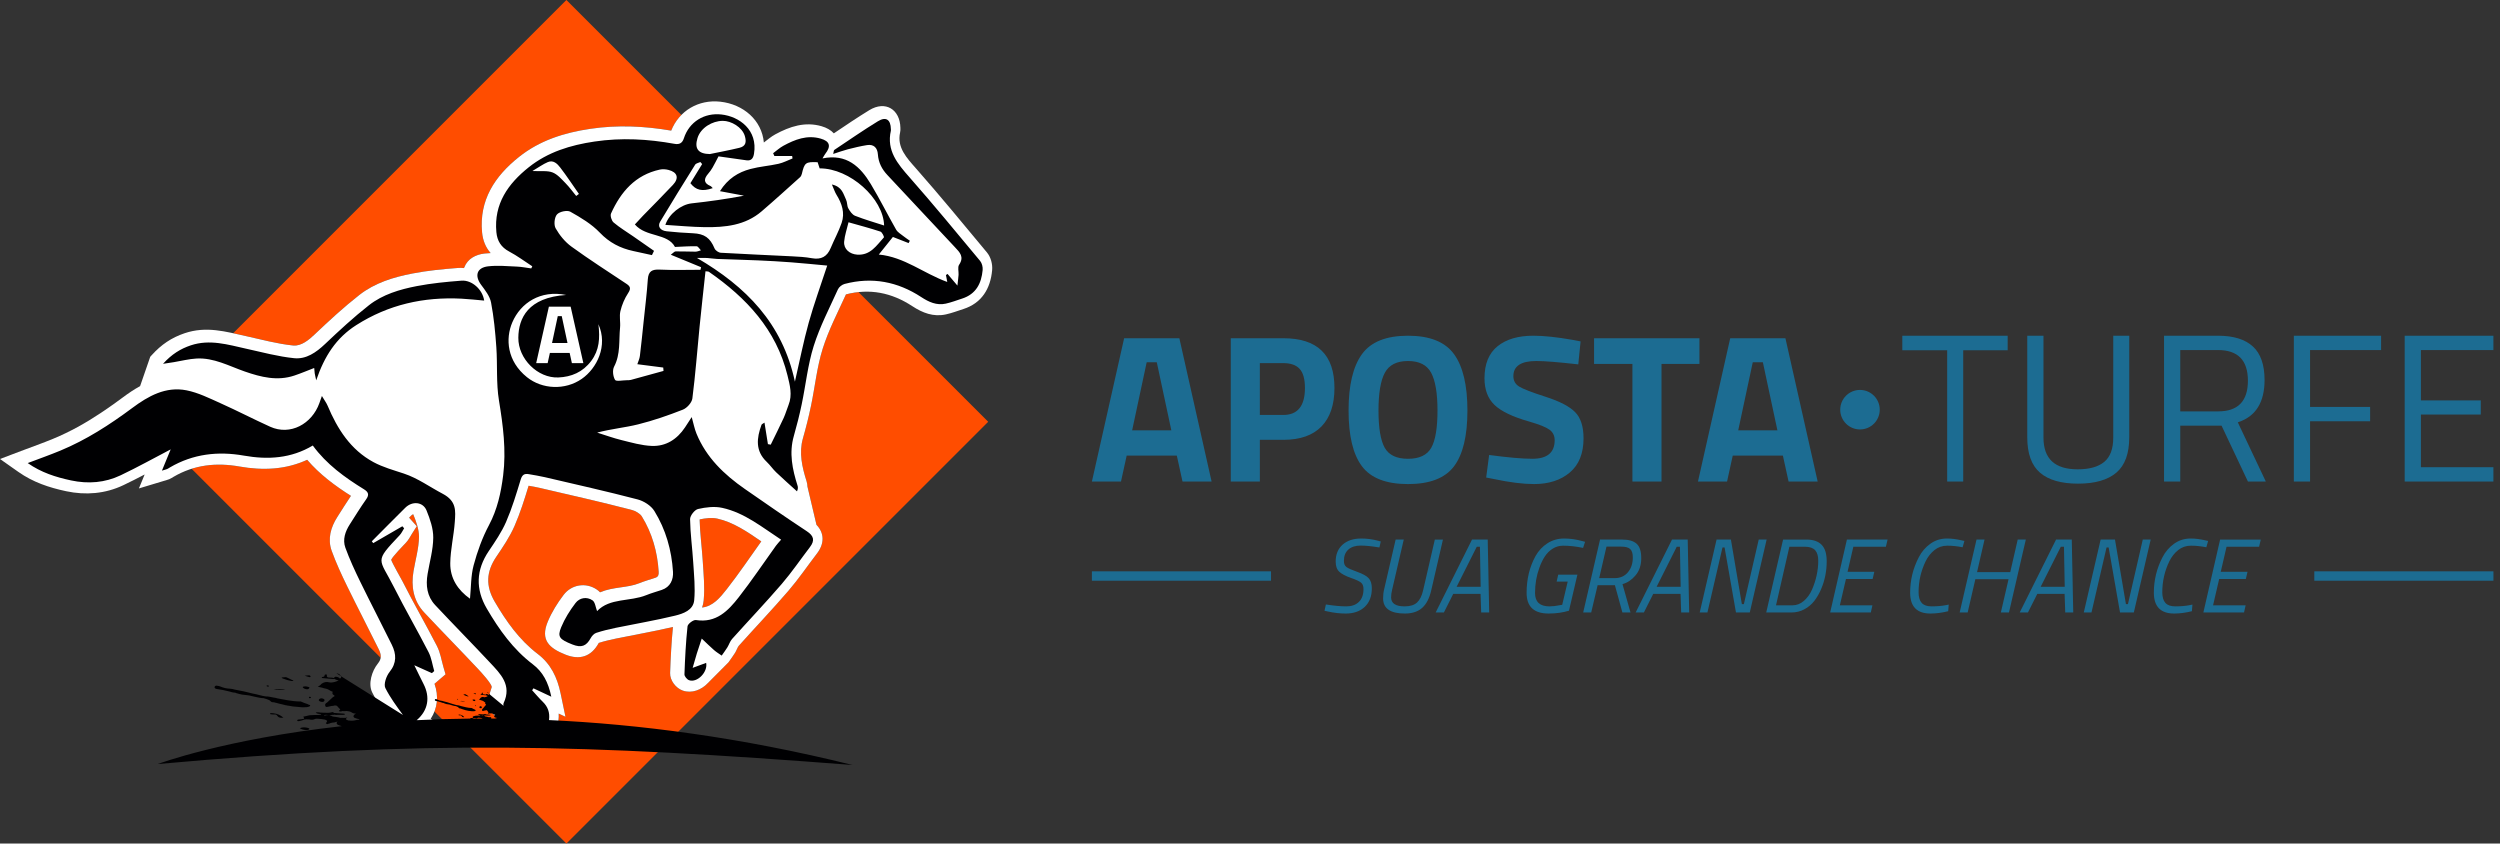 <?xml version="1.0" encoding="UTF-8"?> <!-- Generator: Adobe Illustrator 16.0.0, SVG Export Plug-In . SVG Version: 6.00 Build 0) --> <svg xmlns="http://www.w3.org/2000/svg" xmlns:xlink="http://www.w3.org/1999/xlink" version="1.1" id="Camada_1" x="0px" y="0px" width="379.18px" height="127.944px" viewBox="0 0 379.18 127.944" xml:space="preserve"><rect x="0" y="0" width="379.18" height="127.944" fill="#333333" stroke="none"/> <path fill-rule="evenodd" clip-rule="evenodd" fill="#ff4d00" d="M85.907,0l17.437,17.437c-0.648,0.657-1.176,1.456-1.541,2.374 c-4.095-0.699-8.162-0.885-12.261-0.275c-3.966,0.59-7.668,1.748-10.843,4.279c-3.672,2.928-6.032,6.552-5.583,11.418 c0.116,1.249,0.549,2.307,1.301,3.149c-0.317,0.013-0.634,0.036-0.953,0.073c-1.317,0.152-2.544,0.798-3.033,2.073l-0.065,0.129 c-0.284-0.035-0.572-0.043-0.86-0.021c-2.333,0.179-4.667,0.404-6.966,0.849c-2.888,0.558-5.706,1.423-8.054,3.265 c-2.375,1.862-4.591,3.912-6.779,5.987c-0.823,0.781-1.976,1.764-3.198,1.667l-0.074-0.007c-2.358-0.242-4.704-0.882-7.032-1.398 c-0.692-0.154-1.369-0.314-2.037-0.459L85.907,0L85.907,0z M130.206,44.3c-0.625,0.066-1.258,0.182-1.899,0.35 c-1.231,2.708-2.635,5.399-3.528,8.239c-0.88,2.795-1.172,5.798-1.773,8.667c-0.347,1.656-0.757,3.298-1.224,4.924 c-0.631,2.196-0.12,4.383,0.549,6.502c0.084,0.268,0.13,0.536,0.135,0.809l1.37,5.808c1.209,1.242,1.227,2.848,0.079,4.346 c-1.449,1.892-2.785,3.863-4.342,5.672c-2.455,2.85-5.048,5.573-7.543,8.356c-0.176,0.245-0.347,0.727-0.533,1.028 c-0.284,0.458-0.606,0.886-0.914,1.329l-0.091,0.13l-3.113,3.129c-0.973,1.037-2.441,1.642-3.837,1.147 c-1.039-0.369-1.944-1.54-1.904-2.659c0.083-2.332,0.198-4.665,0.431-6.987c-2.866,0.679-5.77,1.169-8.653,1.765 c-0.873,0.18-1.746,0.384-2.596,0.655c-0.002,0.003-0.004,0.006-0.005,0.009c-1.128,2.065-2.867,2.634-5.039,1.771 c-2.467-0.979-3.852-2.203-2.698-4.988c0.604-1.458,1.453-2.822,2.407-4.075c1.207-1.586,3.369-1.931,5.021-0.82 c0.208,0.139,0.372,0.283,0.505,0.43c0.012-0.005,0.024-0.01,0.037-0.016c1.98-0.841,4.125-0.636,5.936-1.374 c0.799-0.326,1.622-0.552,2.438-0.827c0.444-0.149,0.509-0.478,0.481-0.918c-0.183-2.98-0.986-5.842-2.562-8.391 c-0.259-0.42-0.994-0.833-1.461-0.954c-4.648-1.214-9.337-2.265-14.015-3.359c-0.555-0.13-1.118-0.227-1.689-0.325 c-0.624,2.05-1.263,4.095-2.119,6.063c-0.734,1.688-1.765,3.202-2.791,4.722c-1.532,2.27-1.617,4.425-0.235,6.791 c1.743,2.983,3.736,5.815,6.516,7.926c1.997,1.516,2.976,3.566,3.479,5.985l0.74,3.551l-1.026-0.482 c0.021,0.327,0.01,0.662-0.033,1.003c-0.404,3.267-3.235,4.67-5.97,2.711c-0.654-0.468-1.287-0.965-1.905-1.479l-0.094-0.078 l-2.383-2.598l-0.104-0.479c-0.293-1.356-0.042-1.869,0.326-3.081c0.005-0.016,0.012-0.021,0.014-0.038 c-0.071-0.553-1.598-2.215-1.959-2.601c-2.737-2.924-5.55-5.776-8.29-8.698c-1.651-1.761-2.013-3.971-1.618-6.285 c0.287-1.687,0.812-3.491,0.829-5.198c0.011-1.1-0.452-2.365-0.877-3.41c-0.097,0.019-0.225,0.115-0.277,0.168 c-0.116,0.115-0.232,0.229-0.348,0.344c0.083,0.093,0.167,0.186,0.249,0.279l0.912,1.021l-0.734,1.156 c-0.303,0.478-0.472,0.878-0.881,1.313c-0.349,0.37-2.025,2.092-2.263,2.621c0.147,0.506,1.48,2.8,1.713,3.262 c1.665,3.302,3.526,6.501,5.215,9.791c0.545,1.062,0.669,2.088,0.991,3.2l0.325,1.121l-0.887,0.758 c-0.119,0.102-0.237,0.204-0.355,0.306l-0.431,0.371c0.514,1.445,0.509,2.901-0.008,4.221l20.014,20.014l63.972-63.972L130.206,44.3 L130.206,44.3z M57.739,99.776L29.06,71.098c2.315-0.733,4.739-0.791,7.251-0.346c3.593,0.634,7.032,0.481,10.278-1.017 c1.894,2.205,4.179,3.91,6.643,5.471c-0.713,1.053-1.382,2.134-2.068,3.206c-1,1.561-1.504,3.34-0.852,5.143 c0.667,1.838,1.489,3.612,2.346,5.368c1.559,3.193,3.204,6.343,4.775,9.53C57.682,98.957,57.807,99.367,57.739,99.776L57.739,99.776 z M106.482,92.145c0.124-0.321,0.208-0.676,0.245-1.066c0.191-2.011-0.017-3.994-0.142-6c-0.129-2.086-0.42-4.172-0.471-6.262 c0.01-0.014,0.021-0.029,0.033-0.043c0.836-0.177,1.824-0.296,2.637-0.119c2.424,0.531,4.604,2.024,6.683,3.457 c-1.719,2.411-3.377,4.868-5.2,7.201C109.21,90.664,108.127,91.966,106.482,92.145z"></path> <g> <g> <path fill-rule="evenodd" clip-rule="evenodd" fill="#1C6C92" d="M165.61,73.037l4.89-21.734h8.375l4.89,21.734h-4.411 l-0.863-3.931h-7.607l-0.863,3.931H165.61L165.61,73.037z M173.92,54.946l-2.206,10.324h5.945l-2.206-10.324H173.92L173.92,54.946 z M194.664,66.708h-3.58v6.329h-4.411V51.303h7.991c5.156,0,7.735,2.515,7.735,7.543c0,2.536-0.655,4.48-1.965,5.833 C199.122,66.032,197.199,66.708,194.664,66.708L194.664,66.708z M191.084,62.937h3.547c2.195,0,3.292-1.364,3.292-4.091 c0-1.343-0.267-2.307-0.799-2.893c-0.533-0.586-1.364-0.878-2.494-0.878h-3.547V62.937L191.084,62.937z M210.021,67.907 c0.629,1.119,1.806,1.678,3.532,1.678s2.904-0.559,3.532-1.678c0.628-1.119,0.943-2.994,0.943-5.625 c0-2.631-0.32-4.543-0.959-5.737c-0.639-1.193-1.811-1.79-3.516-1.79c-1.704,0-2.876,0.597-3.516,1.79 c-0.64,1.194-0.959,3.106-0.959,5.737C209.079,64.914,209.393,66.789,210.021,67.907L210.021,67.907z M220.537,70.72 c-1.353,1.8-3.681,2.701-6.984,2.701s-5.63-0.9-6.983-2.701c-1.354-1.801-2.03-4.619-2.03-8.454c0-3.836,0.677-6.686,2.03-8.55 c1.353-1.865,3.681-2.797,6.983-2.797s5.631,0.932,6.984,2.797c1.353,1.864,2.03,4.714,2.03,8.55 C222.567,66.102,221.89,68.919,220.537,70.72L220.537,70.72z M233.019,54.755c-2.323,0-3.484,0.767-3.484,2.301 c0,0.682,0.288,1.204,0.863,1.566s1.923,0.884,4.043,1.566c2.12,0.682,3.606,1.454,4.458,2.317 c0.853,0.863,1.279,2.189,1.279,3.979c0,2.279-0.693,4.005-2.078,5.177c-1.385,1.172-3.196,1.758-5.434,1.758 c-1.662,0-3.697-0.255-6.105-0.767l-1.15-0.224l0.448-3.42c2.855,0.383,5.039,0.575,6.552,0.575c2.259,0,3.388-0.937,3.388-2.812 c0-0.683-0.262-1.215-0.784-1.599c-0.522-0.383-1.561-0.799-3.116-1.246c-2.471-0.704-4.213-1.54-5.226-2.509 s-1.518-2.317-1.518-4.043c0-2.174,0.66-3.793,1.981-4.858s3.132-1.598,5.434-1.598c1.577,0,3.58,0.213,6.009,0.639l1.151,0.224 l-0.352,3.484C236.375,54.925,234.254,54.755,233.019,54.755L233.019,54.755z M241.776,55.202v-3.899h15.981v3.899h-5.753v17.835 h-4.411V55.202H241.776L241.776,55.202z M257.534,73.037h4.411l0.863-3.931h7.607l0.863,3.931h4.411l-4.89-21.734h-8.374 L257.534,73.037L257.534,73.037z M265.844,54.946h1.534l2.205,10.324h-5.945L265.844,54.946z"></path> <path fill-rule="evenodd" clip-rule="evenodd" fill="#1C6C92" d="M288.526,53.125v-2.205h15.981v2.205h-6.744v19.913h-2.429 V53.125H288.526L288.526,53.125z M309.94,66.389c0,3.196,1.727,4.794,5.179,4.794c1.79,0,3.137-0.378,4.043-1.135 c0.905-0.756,1.358-1.977,1.358-3.66v-15.47h2.429v15.406c0,2.472-0.655,4.262-1.965,5.37c-1.311,1.108-3.245,1.662-5.802,1.662 s-4.48-0.553-5.769-1.662c-1.289-1.108-1.934-2.898-1.934-5.37V50.919h2.46V66.389L309.94,66.389z M330.685,64.567v8.47h-2.461 V50.919h8.183c2.344,0,4.107,0.543,5.29,1.63c1.183,1.087,1.774,2.781,1.774,5.082c0,3.41-1.353,5.551-4.059,6.424l4.251,8.981 h-2.716l-3.996-8.47H330.685L330.685,64.567z M336.438,62.394c3.004,0,4.507-1.55,4.507-4.65c0-3.101-1.513-4.651-4.539-4.651 h-5.721v9.301H336.438L336.438,62.394z M347.912,73.037V50.919h13.232v2.173h-10.771v8.63h9.109v2.174h-9.109v9.141H347.912 L347.912,73.037z M364.724,73.037V50.919h13.456v2.173h-10.995v7.639h9.078v2.141h-9.078v7.991h10.995v2.173H364.724z"></path> <circle fill-rule="evenodd" clip-rule="evenodd" fill="#1C6C92" cx="282.108" cy="62.138" r="2.997"></circle> </g> <g> <path fill-rule="evenodd" clip-rule="evenodd" fill="#1C6C92" d="M209.218,83.036c-1.129-0.191-2.083-0.288-2.86-0.288 s-1.393,0.2-1.846,0.6c-0.453,0.399-0.679,0.978-0.679,1.734c0,0.426,0.131,0.735,0.392,0.927c0.261,0.191,0.805,0.434,1.63,0.727 c0.826,0.293,1.401,0.61,1.726,0.951c0.325,0.341,0.487,0.857,0.487,1.55c0,1.193-0.357,2.128-1.071,2.804 c-0.714,0.677-1.678,1.015-2.893,1.015c-0.905,0-1.821-0.107-2.749-0.32l-0.464-0.096l0.208-0.959 c1.236,0.192,2.264,0.288,3.084,0.288c0.821,0,1.463-0.226,1.926-0.679c0.463-0.453,0.695-1.1,0.695-1.941 c0-0.437-0.118-0.76-0.352-0.967c-0.234-0.208-0.751-0.45-1.55-0.728c-0.799-0.277-1.385-0.586-1.758-0.927 c-0.373-0.341-0.559-0.858-0.559-1.55c0-1.087,0.349-1.941,1.047-2.565c0.698-0.623,1.638-0.935,2.82-0.935 c0.874,0,1.726,0.112,2.557,0.336l0.416,0.112L209.218,83.036L209.218,83.036z M210.992,90.595c0,0.917,0.682,1.375,2.046,1.375 c0.841,0,1.473-0.197,1.894-0.591s0.727-1.012,0.919-1.854l1.774-7.687h1.23l-1.773,7.687c-0.277,1.214-0.738,2.106-1.383,2.676 c-0.645,0.57-1.516,0.855-2.613,0.855c-2.206,0-3.308-0.767-3.308-2.301c0-0.522,0.059-1.007,0.176-1.455l1.726-7.463h1.23 l-1.758,7.591C211.045,89.854,210.992,90.244,210.992,90.595L210.992,90.595z M217.752,92.896h1.246l1.422-2.828h4.139 l0.096,2.828h1.214l-0.224-11.059h-2.381L217.752,92.896L217.752,92.896z M223.984,82.924h0.479l0.112,6.072h-3.644 L223.984,82.924L223.984,82.924z M234.884,93.056c-2.227,0-3.341-1.044-3.341-3.132c0-2.099,0.453-3.963,1.359-5.594 c0.447-0.799,1.047-1.441,1.798-1.926c0.751-0.484,1.595-0.727,2.533-0.727c0.905,0,1.816,0.128,2.733,0.384l0.447,0.112 l-0.304,0.927c-1.065-0.224-2.077-0.335-3.036-0.335c-0.575,0-1.103,0.152-1.582,0.456s-0.879,0.703-1.199,1.198 c-0.319,0.496-0.591,1.063-0.815,1.702c-0.437,1.193-0.655,2.467-0.655,3.819c0,1.354,0.73,2.03,2.189,2.03 c0.469,0,1.018-0.064,1.646-0.192l0.288-0.048l0.831-3.516h-1.678l0.24-1.054h2.909l-1.278,5.465 C237.03,92.912,236.002,93.056,234.884,93.056L234.884,93.056z M246.054,81.837h-3.372l-2.557,11.059h1.215l0.975-4.139h2.621 l1.134,4.139h1.23l-1.214-4.299c0.757-0.213,1.42-0.66,1.99-1.342c0.57-0.682,0.855-1.548,0.855-2.597s-0.237-1.782-0.711-2.197 C247.745,82.045,247.023,81.837,246.054,81.837L246.054,81.837z M247.652,84.538c0,0.927-0.25,1.684-0.751,2.27 c-0.5,0.586-1.167,0.879-1.998,0.879h-2.349l1.103-4.778h2.269c0.618,0,1.06,0.123,1.327,0.367 C247.519,83.521,247.652,83.941,247.652,84.538L247.652,84.538z M248.084,92.896l5.513-11.059h2.381l0.224,11.059h-1.214 l-0.096-2.828h-4.139l-1.422,2.828H248.084L248.084,92.896z M254.316,82.924l-3.052,6.072h3.644l-0.112-6.072H254.316 L254.316,82.924z M257.8,92.896l2.557-11.059h2.173l1.662,9.796h0.304l2.253-9.796h1.199l-2.557,11.059h-2.094l-1.726-9.86h-0.319 l-2.285,9.86H257.8L257.8,92.896z M271.704,92.896c0.714,0,1.372-0.162,1.974-0.487c0.602-0.325,1.105-0.751,1.51-1.279 c0.405-0.527,0.751-1.132,1.039-1.813c0.554-1.311,0.831-2.706,0.831-4.187c0-1.151-0.258-1.987-0.775-2.509 c-0.517-0.521-1.281-0.783-2.293-0.783h-3.547l-2.557,11.059H271.704L271.704,92.896z M274.828,89.436 c-0.304,0.687-0.714,1.255-1.23,1.702c-0.517,0.448-1.09,0.671-1.718,0.671h-2.509l2.029-8.885h2.35 c0.713,0,1.23,0.173,1.55,0.519c0.319,0.347,0.479,0.884,0.479,1.614c0,0.729-0.083,1.47-0.248,2.221 C275.366,88.03,275.131,88.75,274.828,89.436L274.828,89.436z M277.584,92.896l2.541-11.059h6.169l-0.256,1.087h-4.938 l-0.879,3.803h4.059l-0.256,1.087h-4.043l-0.927,3.995h4.938l-0.24,1.086H277.584L277.584,92.896z M292.799,93.056 c-2.057,0-3.084-1.055-3.084-3.165c0-1.896,0.437-3.686,1.31-5.37c0.426-0.831,1.01-1.513,1.75-2.045 c0.741-0.533,1.58-0.799,2.518-0.799c0.703,0,1.459,0.096,2.269,0.288l0.383,0.08l-0.271,0.959c-0.821-0.16-1.598-0.24-2.333-0.24 c-0.735,0-1.379,0.221-1.934,0.664c-0.554,0.442-1.001,1.009-1.342,1.702c-0.714,1.47-1.071,3.037-1.071,4.699 c0,0.724,0.158,1.262,0.472,1.614s0.813,0.527,1.494,0.527c0.81,0,1.556-0.064,2.237-0.192l0.368-0.08l-0.08,1.007 C294.535,92.938,293.64,93.056,292.799,93.056L292.799,93.056z M303.474,92.896h1.23l2.557-11.059h-1.23l-1.134,4.938h-5.034 l1.135-4.938h-1.215l-2.557,11.059h1.214l1.167-5.05h5.034L303.474,92.896L303.474,92.896z M306.335,92.896l5.513-11.059h2.382 l0.223,11.059h-1.214l-0.096-2.828h-4.139l-1.422,2.828H306.335L306.335,92.896z M312.567,82.924l-3.052,6.072h3.644l-0.112-6.072 H312.567L312.567,82.924z M316.051,92.896l2.557-11.059h2.173l1.663,9.796h0.304L325,81.837h1.199l-2.557,11.059h-2.094 l-1.726-9.86h-0.319l-2.285,9.86H316.051L316.051,92.896z M329.763,93.056c-2.056,0-3.084-1.055-3.084-3.165 c0-1.896,0.437-3.686,1.311-5.37c0.426-0.831,1.009-1.513,1.75-2.045c0.741-0.533,1.58-0.799,2.518-0.799 c0.703,0,1.459,0.096,2.27,0.288l0.383,0.08l-0.272,0.959c-0.82-0.16-1.598-0.24-2.333-0.24c-0.734,0-1.379,0.221-1.933,0.664 c-0.554,0.442-1.002,1.009-1.343,1.702c-0.713,1.47-1.07,3.037-1.07,4.699c0,0.724,0.157,1.262,0.471,1.614 s0.813,0.527,1.494,0.527c0.81,0,1.556-0.064,2.237-0.192l0.368-0.08l-0.08,1.007C331.5,92.938,330.604,93.056,329.763,93.056 L329.763,93.056z M334.189,92.896h6.168l0.24-1.086h-4.938l0.927-3.995h4.043l0.256-1.087h-4.06l0.879-3.803h4.938l0.255-1.087 h-6.168L334.189,92.896z"></path> <rect x="165.61" y="86.655" fill-rule="evenodd" clip-rule="evenodd" fill="#1C6C92" width="27.168" height="1.422"></rect> <rect x="351.015" y="86.655" fill-rule="evenodd" clip-rule="evenodd" fill="#1C6C92" width="27.169" height="1.422"></rect> </g> </g> <path fill-rule="evenodd" clip-rule="evenodd" fill="#ffffff" d="M65.901,103.709c0.661,1.859,0.464,3.735-0.579,5.32l2.74,1.712 l-5.276,0.429c-0.52,0.154-1.068,0.157-1.593-0.02L60.746,111l-1.402-1.548l-0.056-0.077c-1.022-1.396-2.045-2.787-2.826-4.337 c-0.673-1.336-0.047-3.279,0.844-4.391c0.612-0.762,0.544-1.345,0.126-2.193c-1.571-3.188-3.216-6.337-4.775-9.53 c-0.856-1.755-1.679-3.53-2.346-5.368c-0.653-1.803-0.148-3.583,0.852-5.143c0.686-1.071,1.354-2.153,2.068-3.206 c-2.464-1.562-4.749-3.266-6.643-5.471c-3.246,1.498-6.686,1.651-10.278,1.017c-3.521-0.623-6.866-0.259-9.985,1.564 c-0.226,0.132-0.398,0.253-0.649,0.358c-0.309,0.128-0.641,0.208-0.96,0.304l-3.647,1.1l0.871-2.116 c-1.068,0.559-2.142,1.106-3.231,1.624c-2.752,1.309-5.714,1.547-8.68,0.915c-2.613-0.558-5.021-1.367-7.233-2.92L0,69.616 l3.194-1.212c1.629-0.618,3.278-1.195,4.888-1.862c2.536-1.051,4.932-2.39,7.211-3.914l0.481-0.322 c0.963-0.644,1.903-1.323,2.833-2.014c0.843-0.628,1.717-1.224,2.641-1.728l1.538-4.449l0.247-0.273 c1.41-1.562,2.983-2.637,4.981-3.306c3.291-1.102,6.166-0.252,9.388,0.464c2.328,0.517,4.674,1.156,7.032,1.398l0.074,0.007 c1.222,0.097,2.375-0.886,3.198-1.667c2.188-2.075,4.404-4.125,6.779-5.987c2.348-1.842,5.166-2.707,8.054-3.265 c2.3-0.445,4.633-0.67,6.966-0.849c0.289-0.022,0.577-0.015,0.86,0.021l0.065-0.129c0.489-1.275,1.716-1.921,3.033-2.073 c0.318-0.037,0.636-0.06,0.953-0.073c-0.752-0.842-1.185-1.9-1.301-3.149c-0.449-4.867,1.911-8.491,5.583-11.418 c3.174-2.531,6.877-3.689,10.843-4.279c4.099-0.61,8.166-0.424,12.261,0.275c1.204-3.027,4.162-4.751,7.441-4.389 c3.513,0.388,6.303,2.806,6.611,6.192c0.581-0.432,1.074-0.879,1.725-1.233c2.221-1.206,4.502-1.962,7.028-1.238 c0.789,0.226,1.422,0.602,1.861,1.082c1.774-1.195,3.546-2.392,5.37-3.511c2.458-1.509,4.669-0.122,4.726,2.666 c0.013,0.25,0.011,0.458-0.045,0.707c-0.516,2.287,1.035,3.897,2.436,5.488c3.664,4.161,7.186,8.443,10.729,12.706 c0.595,0.716,0.877,1.774,0.794,2.696c-0.251,2.8-1.575,4.996-4.352,5.891c-0.886,0.286-1.74,0.614-2.653,0.815 c-1.901,0.419-3.536-0.221-5.106-1.249c-3.144-2.06-6.477-2.719-10.061-1.783c-1.231,2.708-2.635,5.399-3.528,8.239 c-0.88,2.795-1.172,5.798-1.773,8.667c-0.347,1.656-0.757,3.298-1.224,4.924c-0.631,2.196-0.12,4.383,0.549,6.502 c0.084,0.268,0.13,0.536,0.135,0.809l1.37,5.808c1.209,1.242,1.227,2.848,0.079,4.346c-1.449,1.892-2.785,3.863-4.342,5.672 c-2.455,2.85-5.048,5.573-7.543,8.356c-0.176,0.245-0.347,0.727-0.533,1.028c-0.284,0.458-0.606,0.886-0.914,1.329l-0.091,0.13 l-3.113,3.129c-0.973,1.037-2.441,1.642-3.837,1.147c-1.039-0.369-1.944-1.54-1.904-2.659c0.083-2.332,0.198-4.665,0.431-6.987 c-2.866,0.679-5.77,1.169-8.653,1.765c-0.873,0.18-1.746,0.384-2.596,0.655c-0.002,0.003-0.004,0.006-0.005,0.009 c-1.128,2.065-2.867,2.634-5.039,1.771c-2.467-0.979-3.852-2.203-2.698-4.988c0.604-1.458,1.453-2.822,2.407-4.075 c1.207-1.586,3.369-1.931,5.021-0.82c0.208,0.139,0.372,0.283,0.505,0.43c0.012-0.005,0.024-0.01,0.037-0.016 c1.98-0.841,4.125-0.636,5.936-1.374c0.799-0.326,1.622-0.552,2.438-0.827c0.444-0.149,0.509-0.478,0.481-0.918 c-0.183-2.98-0.986-5.842-2.562-8.391c-0.259-0.42-0.994-0.833-1.461-0.954c-4.648-1.214-9.337-2.265-14.015-3.359 c-0.555-0.13-1.118-0.227-1.689-0.325c-0.624,2.05-1.263,4.095-2.119,6.063c-0.734,1.688-1.765,3.202-2.791,4.722 c-1.532,2.27-1.617,4.425-0.235,6.791c1.743,2.983,3.736,5.815,6.516,7.926c1.997,1.516,2.976,3.566,3.479,5.985l0.74,3.551 l-1.026-0.482c0.021,0.327,0.01,0.662-0.033,1.003c-0.404,3.267-3.235,4.67-5.97,2.711c-0.654-0.468-1.287-0.965-1.905-1.479 l-0.094-0.078l-2.383-2.598l-0.104-0.479c-0.293-1.356-0.042-1.869,0.326-3.081c0.005-0.016,0.012-0.021,0.014-0.038 c-0.071-0.553-1.598-2.215-1.959-2.601c-2.737-2.924-5.55-5.776-8.29-8.698c-1.651-1.761-2.013-3.971-1.618-6.285 c0.287-1.687,0.812-3.491,0.829-5.198c0.011-1.1-0.452-2.365-0.877-3.41c-0.097,0.019-0.225,0.115-0.277,0.168 c-0.116,0.115-0.232,0.229-0.348,0.344c0.083,0.093,0.167,0.186,0.249,0.279l0.912,1.021l-0.734,1.156 c-0.303,0.478-0.472,0.878-0.881,1.313c-0.349,0.37-2.025,2.092-2.263,2.621c0.147,0.506,1.48,2.8,1.713,3.262 c1.665,3.302,3.526,6.501,5.215,9.791c0.545,1.062,0.669,2.088,0.991,3.2l0.325,1.121l-0.887,0.758 c-0.119,0.102-0.237,0.204-0.355,0.306L65.901,103.709L65.901,103.709z M106.482,92.145c1.645-0.179,2.729-1.48,3.785-2.832 c1.823-2.333,3.481-4.79,5.2-7.201c-2.08-1.433-4.259-2.926-6.683-3.457c-0.813-0.178-1.801-0.059-2.637,0.119 c-0.011,0.014-0.022,0.029-0.033,0.043c0.05,2.09,0.341,4.176,0.471,6.262c0.125,2.005,0.333,3.988,0.142,6 C106.689,91.469,106.605,91.823,106.482,92.145z"></path> <path fill-rule="evenodd" clip-rule="evenodd" fill="#000002" d="M80.748,25.939c1.3,0.067,2.269-0.089,3.058,0.215 c0.758,0.293,1.371,1.025,1.974,1.636c0.586,0.596,1.08,1.284,1.614,1.932c0.137-0.102,0.275-0.205,0.413-0.307 c-0.94-1.341-1.842-2.71-2.836-4.007c-0.437-0.57-1.04-1.177-1.874-0.826C82.371,24.889,81.718,25.369,80.748,25.939L80.748,25.939z M23.917,115.884c0,0,10.097-3.775,27.91-5.744l-0.001-0.001l-0.008-0.003l-0.002-0.001l-0.007-0.003l-0.003-0.001l-0.006-0.003 l-0.005-0.001l-0.005-0.004l-0.005-0.001l-0.006-0.002l-0.004-0.002l-0.007-0.002l-0.004-0.001l-0.005-0.003l-0.005-0.002 l-0.006-0.002l-0.005-0.002l-0.006-0.002l-0.005-0.002l-0.006-0.002l-0.006-0.002l-0.004-0.002l-0.006-0.002l-0.005-0.002 l-0.006-0.001l-0.023-0.009l-0.005-0.001l-0.007-0.002l-0.012-0.005l-0.003,0c-0.046-0.016-0.096-0.029-0.145-0.044 c-0.084-0.023-0.158-0.049-0.223-0.082l-0.006-0.003l-0.002-0.001l-0.007-0.004l-0.001-0.001c-0.012-0.006-0.024-0.012-0.034-0.019 l0,0l-0.016-0.011l0,0l-0.007-0.005l0,0l-0.008-0.005l0,0c-0.011-0.007-0.019-0.014-0.029-0.021l-0.001-0.001l-0.005-0.005 l-0.001-0.001l-0.006-0.004l-0.018-0.018l-0.003-0.002l-0.003-0.004l-0.002-0.002l-0.003-0.003l-0.003-0.002l-0.003-0.004 l-0.003-0.003l-0.002-0.003l-0.003-0.003l-0.003-0.003l-0.002-0.003l-0.003-0.002l-0.002-0.004l-0.002-0.002l-0.003-0.004 l-0.001-0.002l-0.003-0.005l-0.001-0.002l-0.003-0.004l-0.001-0.002l-0.003-0.005l-0.001-0.002l-0.003-0.005l-0.001-0.002 l-0.002-0.005l-0.001-0.002l-0.003-0.006l0,0l-0.003-0.006v-0.001l-0.003-0.006l0-0.001l-0.002-0.007l0,0l-0.002-0.007l0,0 l-0.003-0.007l-0.002-0.008l0,0l-0.003-0.006v0l-0.003-0.007v0l-0.001-0.007v-0.001l-0.002-0.007l0,0l-0.001-0.007l0-0.001v0 l0-0.001v-0.001l0-0.001v-0.001l-0.001-0.004c0.011-0.142,0.089-0.221,0.208-0.258c-0.082,0.013-0.16,0.036-0.238,0.064 c-0.195,0.071-0.399,0.123-0.634,0.122c-0.104,0.025-0.205,0.049-0.307,0.076c-0.1,0.091-0.324,0.067-0.429,0.155 c-0.12-0.021-0.159-0.088-0.23-0.137c-0.009-0.024,0.026-0.039,0.041-0.058c0.051-0.102,0.146-0.196,0.156-0.306 c-0.172-0.208-0.529-0.234-0.854-0.277c-0.163-0.021-0.333-0.012-0.502-0.042c-0.195-0.035-0.417-0.009-0.567,0.064 c-0.269,0.127-0.529,0.089-0.805,0.033c-0.127,0.013-0.249,0.002-0.368-0.021c-0.13,0.003-0.258,0.013-0.377,0.041 c-0.233,0.091-0.464,0.185-0.737,0.23c-0.11,0.018-0.283,0.041-0.321-0.04c-0.047-0.099,0.04-0.193,0.246-0.203 c0.257-0.011,0.5-0.049,0.739-0.098l0.042-0.016c0.024-0.112-0.053-0.209-0.125-0.307c0.152-0.032,0.301-0.065,0.454-0.097 c0.246-0.046,0.463-0.143,0.738-0.132c0.362-0.031,0.729-0.025,1.093-0.027c0.125-0.019,0.251-0.037,0.378-0.055 c-0.001-0.035,0.168-0.087-0.057-0.097c-0.267-0.01-0.526-0.059-0.708-0.193c0.117-0.075,0.273-0.075,0.389-0.058 c0.48,0.07,0.968,0.054,1.451,0.072c0.152,0.007,0.285-0.023,0.423-0.046c0.084-0.019,0.169-0.039,0.254-0.058 c0.093-0.003,0.182,0.003,0.181,0.073c-0.001,0.042,0.027,0.053,0.092,0.049c0.436,0.026,0.864,0.082,1.301,0.092 c0.133,0.003,0.328,0.017,0.326,0.107c-0.004,0.097-0.2,0.088-0.331,0.092c-0.328,0.008-0.656,0.002-0.985,0.009 c-0.078,0.002-0.163,0.001-0.215-0.044l-0.018,0.011c-0.111,0.029-0.228,0.031-0.349,0.022l-0.048,0.001 c-0.074,0.04-0.177,0.049-0.275,0.067l-0.08,0.001h-0.003l0.003,0.057c0.172,0.004,0.322,0.037,0.437,0.117l-0.004,0.015 l0.004-0.003c0.402,0.062,0.82,0.091,1.193,0.205l0.045-0.011c0.11-0.007,0.222-0.006,0.332,0l0.02,0.016 c0.159-0.044,0.347,0.038,0.495-0.043c0.044,0.011,0.12-0.018,0.136,0.018c0.025,0.054-0.106,0.039-0.125,0.079l-0.065,0.046 c0.021,0.023,0.023,0.048,0.02,0.073c-0.008,0.05,0.009,0.095,0.082,0.128c0.09,0.043,0.222,0.051,0.298,0.107l0.078-0.012 c0.386,0.065,0.75,0.026,1.104-0.071c0.089-0.023,0.184-0.042,0.282-0.049l0.082,0.014c0.035-0.033,0.078-0.062,0.125-0.088 c-0.275-0.029-0.531-0.115-0.781-0.217c-0.099-0.056-0.127-0.128-0.161-0.2c0.027-0.125,0.05-0.254,0.236-0.343 c0.037-0.053,0.097-0.086,0.167-0.11c-0.247,0.017-0.471-0.008-0.667-0.16c-0.188-0.144-0.495-0.188-0.795-0.222l-0.079,0.016 c-0.169,0.006-0.341,0.034-0.512,0.001l0.008-0.033l-0.017,0.015c-0.087,0.08-0.24,0.063-0.367,0.082 c-0.113-0.014-0.167-0.059-0.186-0.123c0.123-0.044,0.174-0.116,0.218-0.191c-0.132-0.172-0.345-0.32-0.455-0.502 c-0.042-0.071-0.217-0.086-0.348-0.106c-0.188,0.045-0.374,0.096-0.584,0.093c-0.05,0.014-0.1,0.027-0.149,0.041 c-0.11,0.022-0.222,0.044-0.332,0.069c-0.291,0.063-0.329,0.052-0.403-0.126c-0.089-0.211,0.006-0.39,0.289-0.534 c0.286-0.264,0.574-0.528,0.858-0.792c0.031-0.028,0.06-0.053,0.114-0.065c0.217-0.088,0.157-0.178,0.004-0.268 c-0.21-0.114-0.209-0.259-0.167-0.406c0.009-0.035,0.068-0.078-0.009-0.099c-0.385-0.104-0.555-0.361-0.964-0.447v0.001 c-0.229-0.035-0.434-0.099-0.638-0.164c-0.226-0.038-0.436-0.098-0.636-0.168c0.071-0.056,0.208-0.064,0.27-0.128 c0.15-0.087,0.203-0.209,0.332-0.305c0.365-0.254,0.773-0.322,1.166-0.195c0.07-0.006,0.139-0.001,0.195,0.028 c0.4-0.031,0.77-0.105,1.068-0.269c0.051-0.028,0.112-0.057,0.145-0.092c-0.008,0.001-0.017,0.001-0.027,0 c-0.211-0.002-0.467-0.087-0.591-0.204c-0.025,0-0.048,0.002-0.074,0.006c-0.052,0.006-0.106,0.022-0.156,0.019 c-0.518-0.043-1.032-0.089-1.548-0.136c-0.08-0.008-0.159-0.026-0.185-0.082c0.036-0.048,0.072-0.096,0.177-0.106 c0.193-0.019,0.265-0.091,0.265-0.198c0.005-0.03,0.002-0.062,0.015-0.091c0.031-0.068,0.135-0.089,0.232-0.083 c0.095,0.007,0.104,0.067,0.107,0.114c0.004,0.042-0.012,0.083-0.019,0.125c0.021,0.177,0.124,0.238,0.436,0.239 c0.227,0.001,0.447,0.008,0.654,0.068l0.01,0c-0.004-0.054,0.044-0.104,0.125-0.153c0.125-0.077,0.251-0.036,0.375-0.004 c0.211,0.058,0.342,0.145,0.376,0.243c0.216-0.068,0.245-0.228,0.159-0.38c-0.107-0.211-0.285-0.384-0.695-0.431l10.116,6.33 c-0.965-1.32-1.942-2.641-2.67-4.083c-0.291-0.58,0.142-1.822,0.64-2.443c1.105-1.376,1.034-2.713,0.338-4.127 c-1.57-3.185-3.214-6.333-4.771-9.524c-0.828-1.697-1.627-3.418-2.271-5.19c-0.446-1.231-0.026-2.458,0.673-3.549 c0.821-1.281,1.615-2.579,2.494-3.819c0.495-0.698,0.288-1.104-0.337-1.49c-2.923-1.804-5.69-3.792-7.772-6.645 c-3.296,1.967-6.799,2.178-10.449,1.533c-3.931-0.695-7.707-0.266-11.214,1.785c-0.143,0.083-0.278,0.186-0.429,0.249 c-0.179,0.074-0.372,0.116-0.79,0.243c0.491-1.193,0.921-2.238,1.328-3.225c-2.521,1.314-5.016,2.707-7.59,3.931 c-2.386,1.135-4.917,1.335-7.524,0.778c-2.316-0.494-4.53-1.198-6.571-2.631c1.692-0.642,3.335-1.218,4.939-1.883 c3.944-1.636,7.498-3.929,10.913-6.47c2.428-1.808,5.082-3.308,8.234-2.681c1.78,0.354,3.479,1.205,5.158,1.958 c2.536,1.135,5.004,2.423,7.537,3.568c3.05,1.378,6.329-0.429,7.454-3.581c0.081-0.229,0.162-0.456,0.385-1.086 c0.396,0.667,0.686,1.046,0.865,1.472c1.484,3.533,3.485,6.683,6.95,8.556c1.432,0.775,3.052,1.22,4.611,1.736 c2.142,0.709,3.937,2.042,5.885,3.062c2.135,1.119,1.961,2.606,1.845,4.276c-0.147,2.096-0.664,4.177-0.688,6.268 c-0.026,2.283,1.15,4.078,2.994,5.377c0.172-1.756,0.122-3.477,0.551-5.068c0.562-2.091,1.31-4.18,2.325-6.085 c1.275-2.394,1.822-4.923,2.152-7.54c0.484-3.827-0.014-7.583-0.635-11.372c-0.434-2.646-0.21-5.392-0.399-8.085 c-0.159-2.269-0.374-4.547-0.8-6.776c-0.184-0.955-0.891-1.853-1.5-2.673c-1.029-1.389-0.675-2.613,1.059-2.814 c1.428-0.165,2.896-0.022,4.344,0.039c0.734,0.03,1.463,0.183,2.195,0.279c0.051-0.107,0.104-0.215,0.155-0.321 c-1.164-0.755-2.284-1.596-3.506-2.242c-1.235-0.653-1.818-1.619-1.941-2.942c-0.396-4.291,1.775-7.338,4.909-9.836 c2.905-2.317,6.319-3.359,9.98-3.903c4.093-0.609,8.114-0.381,12.144,0.35c0.749,0.135,1.178-0.136,1.403-0.833 c0.817-2.532,3.125-3.906,5.691-3.622c2.714,0.299,5.55,2.342,4.948,5.957c-0.107,0.645-0.377,1.102-1.14,0.994 c-1.465-0.207-2.932-0.414-4.245-0.599c-0.297,0.565-0.582,1.145-0.903,1.704c-0.183,0.322-0.403,0.628-0.646,0.908 c-0.671,0.774-0.772,1.424,0.329,1.885c0.124,0.053,0.211,0.194,0.348,0.322c-1.624,0.554-2.543,0.323-3.389-0.748 c0.603-0.982,1.191-1.941,1.781-2.901c-0.091-0.104-0.181-0.207-0.271-0.311c-0.271,0.131-0.658,0.19-0.793,0.406 c-1.792,2.864-3.568,5.739-5.302,8.64c-0.434,0.726,0.004,1.355,0.994,1.461c1.315,0.143,2.636,0.239,3.959,0.296 c1.769,0.077,2.617,0.687,3.296,2.305c0.128,0.305,0.611,0.634,0.947,0.653c3.574,0.211,7.152,0.352,10.728,0.536 c1.032,0.052,2.074,0.105,3.086,0.292c1.414,0.258,2.311-0.243,2.854-1.549c0.532-1.278,1.21-2.503,1.659-3.808 c0.523-1.519,0.045-2.936-0.779-4.262c-0.241-0.389-0.381-0.841-0.7-1.565c1.581,0.346,1.736,1.463,2.153,2.312 c0.194,0.396,0.125,0.926,0.336,1.305c0.246,0.439,0.598,0.962,1.029,1.132c1.444,0.569,2.944,0.998,4.404,1.473 c-0.112-4.104-5.201-8.684-9.777-8.664c-0.1-0.3-0.208-0.625-0.311-0.936c-1.818-0.076-1.987,0.057-2.392,1.771 c-0.043,0.181-0.137,0.383-0.271,0.504c-1.936,1.737-3.858,3.488-5.831,5.18c-2.488,2.136-5.533,2.436-8.625,2.396 c-1.98-0.025-3.958-0.223-5.974-0.345c0.548-1.685,2.4-3.089,3.975-3.263c2.66-0.291,5.311-0.66,7.953-1.168 c-1.144-0.213-2.288-0.428-3.648-0.682c1.202-1.908,2.781-2.875,4.631-3.367c1.386-0.37,2.843-0.469,4.247-0.784 c0.735-0.165,1.423-0.534,2.133-0.811c-0.019-0.123-0.038-0.247-0.057-0.37c-0.899,0-1.798,0-2.697,0 c-0.064-0.143-0.126-0.283-0.19-0.426c0.514-0.379,0.993-0.823,1.549-1.125c1.766-0.958,3.6-1.682,5.665-1.089 c1.393,0.399,1.605,1.148,0.694,2.313c-0.12,0.153-0.206,0.335-0.42,0.689c3.658-0.743,5.733,1.239,7.333,3.901 c1.356,2.255,2.53,4.62,3.836,6.906c0.228,0.398,0.701,0.663,1.08,0.967c0.319,0.256,0.666,0.478,1,0.715 c-0.063,0.117-0.125,0.237-0.189,0.355c-0.766-0.299-1.531-0.599-2.382-0.93c-0.637,0.795-1.324,1.652-2.138,2.667 c3.888,0.369,6.784,2.859,10.385,4.161c-0.091-0.476-0.146-0.765-0.2-1.052c0.081-0.055,0.162-0.111,0.244-0.166 c0.405,0.479,0.811,0.958,1.495,1.766c0.084-0.772,0.148-1.202,0.175-1.634c0.031-0.513-0.163-1.157,0.079-1.518 c0.807-1.2,0.116-1.882-0.639-2.681c-3.421-3.624-6.802-7.285-10.218-10.915c-0.85-0.902-1.373-1.906-1.46-3.161 c-0.067-0.978-0.611-1.565-1.652-1.398c-0.972,0.156-1.934,0.386-2.887,0.631c-0.704,0.18-1.388,0.437-2.237,0.71 c0.087-0.335,0.077-0.548,0.168-0.609c2.192-1.465,4.364-2.967,6.61-4.346c1.227-0.752,1.94-0.258,1.969,1.182 c0.002,0.083,0.017,0.17-0.002,0.25c-0.681,3.019,1.017,5.012,2.843,7.084c3.651,4.146,7.162,8.416,10.695,12.666 c0.281,0.339,0.424,0.927,0.383,1.377c-0.182,2.028-1.003,3.651-3.104,4.329c-0.826,0.267-1.642,0.584-2.487,0.77 c-1.392,0.308-2.589-0.252-3.725-0.996c-3.582-2.346-7.452-3.09-11.617-1.993c-0.39,0.103-0.851,0.459-1.013,0.817 c-1.285,2.844-2.747,5.642-3.679,8.603c-0.898,2.854-1.201,5.893-1.818,8.838c-0.337,1.611-0.738,3.213-1.192,4.795 c-0.747,2.597-0.219,5.076,0.562,7.547c0.069,0.218,0.094,0.45-0.085,0.862c-1.056-0.962-2.129-1.907-3.163-2.893 c-0.509-0.486-0.908-1.088-1.419-1.571c-1.769-1.669-1.537-3.609-0.805-5.622c0.043-0.119,0.237-0.182,0.457-0.34 c0.185,1.157,0.353,2.21,0.521,3.264c0.143,0.027,0.285,0.053,0.427,0.079c0.657-1.349,1.334-2.689,1.963-4.052 c0.292-0.635,0.477-1.318,0.737-1.968c0.612-1.526,0.199-3.019-0.163-4.497c-1.702-6.941-6.231-11.753-11.9-15.691 c-0.118-0.082-0.312-0.055-0.534-0.089c-0.304,2.836-0.619,5.619-0.897,8.408c-0.361,3.628-0.63,7.268-1.093,10.882 c-0.081,0.633-0.815,1.451-1.439,1.697c-2.208,0.869-4.468,1.652-6.768,2.227c-2.018,0.505-4.116,0.688-6.233,1.256 c1.227,0.383,2.438,0.828,3.685,1.134c1.518,0.373,3.056,0.825,4.6,0.885c2.152,0.083,3.842-1.008,5.04-2.812 c0.296-0.447,0.583-0.898,1.016-1.563c0.268,0.953,0.417,1.766,0.724,2.513c1.488,3.631,4.205,6.214,7.348,8.401 c3.106,2.162,6.222,4.313,9.38,6.396c1.083,0.713,1.242,1.413,0.476,2.412c-1.428,1.864-2.749,3.817-4.277,5.591 c-2.445,2.84-5.032,5.557-7.534,8.347c-0.314,0.352-0.455,0.854-0.709,1.266c-0.267,0.429-0.573,0.834-0.861,1.249 c-0.388-0.274-0.801-0.521-1.157-0.831c-0.567-0.49-1.097-1.022-1.871-1.752c-0.34,1.032-0.552,1.646-0.744,2.265 c-0.191,0.618-0.363,1.24-0.634,2.179c0.845-0.312,1.443-0.533,2.05-0.757c0.276,1.41-1.37,3.063-2.593,2.629 c-0.31-0.109-0.71-0.59-0.7-0.887c0.087-2.432,0.208-4.866,0.467-7.283c0.041-0.377,0.887-1.014,1.271-0.954 c3.083,0.483,4.895-1.408,6.511-3.476c1.971-2.521,3.752-5.188,5.623-7.789c0.207-0.287,0.458-0.539,0.791-0.925 c-2.86-1.864-5.522-4.08-8.936-4.827c-1.165-0.256-2.488-0.098-3.669,0.175c-0.514,0.12-1.212,1.012-1.204,1.543 c0.034,2.198,0.343,4.389,0.479,6.586c0.118,1.904,0.326,3.831,0.146,5.716c-0.143,1.507-1.666,2.03-2.909,2.333 c-2.962,0.72-5.978,1.224-8.967,1.84c-1.008,0.208-2.014,0.448-2.989,0.771c-0.333,0.111-0.656,0.471-0.835,0.799 c-0.664,1.215-1.417,1.499-2.783,0.957c-1.953-0.775-2.297-1.152-1.692-2.613c0.541-1.305,1.316-2.544,2.175-3.671 c0.619-0.814,1.704-0.996,2.569-0.414c0.411,0.276,0.475,1.069,0.699,1.639c1.95-2.033,4.977-1.407,7.472-2.424 c0.759-0.308,1.554-0.526,2.333-0.787c1.321-0.446,1.783-1.573,1.711-2.746c-0.202-3.286-1.097-6.431-2.829-9.232 c-0.501-0.813-1.593-1.505-2.544-1.754c-4.663-1.218-9.368-2.273-14.061-3.37c-0.806-0.189-1.627-0.313-2.443-0.459 c-0.679-0.121-1.008,0.106-1.229,0.836c-0.656,2.16-1.311,4.336-2.209,6.401c-0.679,1.564-1.67,3.007-2.631,4.432 c-1.933,2.865-2.021,5.767-0.297,8.717c1.866,3.194,3.991,6.183,6.984,8.455c1.51,1.146,2.343,2.712,2.802,4.913 c-1.059-0.498-1.884-0.884-2.708-1.271c-0.068,0.099-0.135,0.197-0.201,0.295c0.539,0.588,1.049,1.203,1.623,1.756 c0.778,0.753,1.074,1.645,0.943,2.7l-0.009,0.065c13.526,0.619,29.005,2.588,46.051,6.814 C88.548,112.884,64.721,112.205,23.917,115.884L23.917,115.884z M54.063,109.907l0.054-0.005l-0.05-0.015l-0.002,0.011l0,0 L54.063,109.907L54.063,109.907z M63.194,109.232c2.592-0.13,5.296-0.214,8.109-0.243c0.006-0.039,0.043-0.069,0.109-0.073 c0.11-0.006,0.214-0.027,0.316-0.056l0.018-0.009c0.01-0.063-0.022-0.118-0.053-0.173c0.064-0.018,0.128-0.037,0.194-0.055 c0.104-0.026,0.197-0.081,0.315-0.075c0.155-0.018,0.311-0.015,0.468-0.016c0.053-0.011,0.107-0.021,0.161-0.031 c0-0.02,0.073-0.049-0.024-0.054c-0.114-0.006-0.225-0.034-0.303-0.11c0.05-0.043,0.117-0.042,0.167-0.033 c0.205,0.04,0.413,0.031,0.62,0.042c0.065,0.004,0.121-0.013,0.181-0.026c0.036-0.011,0.072-0.021,0.108-0.033 c0.041-0.002,0.079,0.002,0.077,0.041c0,0.023,0.012,0.03,0.041,0.027c0.186,0.015,0.369,0.046,0.556,0.052 c0.057,0.002,0.14,0.009,0.139,0.061c-0.001,0.054-0.084,0.049-0.142,0.052c-0.14,0.005-0.28,0.001-0.421,0.005 c-0.033,0-0.069,0-0.092-0.025l-0.008,0.006c-0.047,0.016-0.098,0.018-0.149,0.013H73.56c-0.032,0.023-0.076,0.028-0.118,0.038 l-0.034,0.001h-0.001l0.001,0.032c0.074,0.003,0.139,0.021,0.187,0.066l-0.002,0.008l0.002-0.001c0.172,0.035,0.35,0.051,0.51,0.116 l0.02-0.005c0.047-0.005,0.094-0.004,0.141,0l0.009,0.008c0.067-0.025,0.148,0.021,0.211-0.024c0.019,0.006,0.051-0.01,0.058,0.01 c0.011,0.031-0.045,0.022-0.054,0.045l-0.028,0.027c0.01,0.013,0.011,0.026,0.009,0.041c-0.003,0.028,0.003,0.053,0.035,0.072 c0.018,0.012,0.038,0.018,0.059,0.025l0.524,0.005l0.05-0.017c0.038-0.014,0.078-0.024,0.121-0.028l0.035,0.007 c0.015-0.018,0.033-0.034,0.054-0.049c-0.118-0.016-0.227-0.065-0.334-0.123c-0.042-0.031-0.054-0.073-0.068-0.113 c0.011-0.071,0.021-0.144,0.101-0.193c0.016-0.03,0.042-0.049,0.072-0.063c-0.105,0.01-0.202-0.004-0.286-0.09 c-0.08-0.081-0.211-0.106-0.339-0.125l-0.034,0.009c-0.073,0.003-0.146,0.019-0.219,0l0.003-0.018l-0.007,0.008 c-0.038,0.046-0.102,0.036-0.156,0.046c-0.048-0.008-0.072-0.033-0.08-0.069c0.053-0.025,0.074-0.065,0.093-0.108 c-0.056-0.098-0.148-0.182-0.195-0.284c-0.018-0.041-0.092-0.048-0.147-0.06c-0.082,0.026-0.16,0.055-0.25,0.053 c-0.021,0.007-0.042,0.015-0.064,0.023c-0.047,0.013-0.094,0.025-0.141,0.039c-0.125,0.036-0.14,0.029-0.172-0.071 c-0.038-0.12,0.002-0.221,0.124-0.302c0.123-0.149,0.245-0.298,0.367-0.448c0.013-0.016,0.026-0.029,0.048-0.037 c0.093-0.05,0.067-0.102,0.001-0.152c-0.089-0.064-0.089-0.146-0.071-0.229c0.003-0.02,0.029-0.044-0.004-0.056 c-0.165-0.058-0.237-0.203-0.412-0.251l0,0c-0.099-0.02-0.186-0.056-0.273-0.092c-0.097-0.022-0.187-0.055-0.272-0.095 c0.03-0.032,0.089-0.037,0.115-0.072c0.064-0.049,0.086-0.119,0.141-0.173c0.156-0.144,0.332-0.182,0.499-0.111 c0.03-0.003,0.06,0,0.084,0.017c0.171-0.018,0.328-0.06,0.457-0.152c0.022-0.016,0.047-0.032,0.062-0.052c-0.004,0-0.008,0-0.013,0 c-0.089-0.001-0.199-0.049-0.252-0.116c-0.011,0-0.021,0.001-0.031,0.004c-0.023,0.003-0.046,0.012-0.067,0.01 c-0.22-0.024-0.44-0.05-0.661-0.077c-0.035-0.004-0.069-0.014-0.08-0.046c0.015-0.027,0.031-0.055,0.076-0.06 c0.083-0.011,0.113-0.052,0.113-0.112c0.003-0.017,0.001-0.034,0.007-0.051c0.013-0.039,0.058-0.051,0.099-0.047 c0.041,0.004,0.044,0.038,0.045,0.064c0.002,0.023-0.005,0.047-0.008,0.07c0.009,0.101,0.054,0.134,0.187,0.135 c0.097,0,0.191,0.004,0.279,0.038l0.005,0.001c-0.002-0.031,0.019-0.06,0.053-0.087c0.054-0.042,0.107-0.02,0.161-0.002 c0.09,0.032,0.146,0.082,0.161,0.137c0.092-0.038,0.104-0.128,0.067-0.215c-0.045-0.12-0.122-0.217-0.297-0.243l2.532,2.096 c-0.033-0.156-0.035-0.299,0.011-0.396c1.3-2.756-0.467-4.458-2.078-6.177c-2.737-2.924-5.55-5.777-8.291-8.699 c-1.253-1.337-1.453-2.993-1.154-4.741c0.311-1.827,0.837-3.653,0.855-5.483c0.014-1.379-0.485-2.821-1.016-4.13 c-0.538-1.326-2.163-1.466-3.223-0.418c-1.704,1.686-3.386,3.393-5.079,5.092c0.072,0.092,0.144,0.185,0.217,0.277 c1.471-0.853,2.942-1.704,4.415-2.556c0.09,0.101,0.181,0.202,0.271,0.303c-0.222,0.349-0.393,0.747-0.671,1.043 c-3.94,4.187-3.149,3.371-0.848,7.938c1.666,3.305,3.53,6.51,5.221,9.803c0.449,0.876,0.583,1.914,0.863,2.876 c-0.12,0.104-0.241,0.207-0.36,0.31c-0.798-0.358-1.595-0.716-2.662-1.195c0.542,1.102,0.954,1.974,1.396,2.832 c1.044,2.026,0.693,4.002-0.99,5.462L63.194,109.232L63.194,109.232z M71.634,108.985c0.514-0.005,1.035-0.007,1.556-0.007 c-0.081-0.064-0.201-0.077-0.312-0.097c-0.069-0.012-0.142-0.007-0.215-0.024c-0.083-0.02-0.178-0.004-0.242,0.036 c-0.114,0.072-0.226,0.051-0.344,0.02c-0.054,0.006-0.106,0.001-0.157-0.013c-0.056,0.002-0.11,0.008-0.161,0.023L71.634,108.985 L71.634,108.985z M70.3,105.325c0.001,0.034,0.026,0.063,0.071,0.085c0.172,0.085,0.348,0.166,0.547,0.209 c0.051,0.001,0.105,0.03,0.154-0.011c-0.039-0.034-0.074-0.07-0.126-0.09c-0.077-0.05-0.15-0.104-0.232-0.149 c-0.043-0.023-0.083-0.051-0.128-0.074L70.3,105.325L70.3,105.325z M71.796,105.169c0.088,0.053,0.197,0.084,0.297,0.124 c0.061,0.024,0.106-0.028,0.071-0.097c-0.021-0.019-0.044-0.038-0.067-0.058L71.796,105.169L71.796,105.169z M71.947,106.335 c0.091,0.006,0.112-0.049,0.144-0.098c0.027-0.04,0.011-0.074-0.028-0.092c-0.093-0.045-0.196-0.073-0.31-0.048 c-0.072,0.015-0.112,0.042-0.06,0.104C71.75,106.276,71.829,106.328,71.947,106.335L71.947,106.335z M72.988,107.414 c0.075-0.021,0.119-0.135,0.082-0.205c-0.033-0.063-0.173-0.116-0.242-0.09c-0.093,0.035-0.146,0.129-0.109,0.193 C72.763,107.387,72.899,107.439,72.988,107.414L72.988,107.414z M69.33,106.065c0.021,0.044,0.071,0.043,0.116,0.036 c0.028-0.004,0.045-0.034,0.029-0.058c-0.026-0.036-0.074-0.041-0.124-0.04C69.318,106.018,69.319,106.04,69.33,106.065 L69.33,106.065z M72.147,107.099c0.042-0.012,0.064-0.04,0.053-0.069c-0.011-0.031-0.047-0.059-0.095-0.047 c-0.05,0.012-0.033,0.047-0.026,0.075C72.085,107.083,72.096,107.112,72.147,107.099L72.147,107.099z M69.777,106.331 c0.142,0.04,0.645,0.081,0.773,0.063C70.416,106.328,69.934,106.289,69.777,106.331L69.777,106.331z M69.746,108.496 c0.209-0.007,0.208-0.007,0.29,0.143c0.068,0.125,0.2,0.172,0.379,0.129c-0.171-0.19-0.372-0.341-0.677-0.381 c-0.077-0.01-0.177-0.015-0.191,0.042c-0.014,0.056,0.091,0.054,0.153,0.066L69.746,108.496L69.746,108.496z M73.083,108.602 c0.082-0.045,0.173-0.051,0.267-0.053c-0.077-0.014-0.155-0.027-0.237-0.016c-0.057,0.008-0.077,0.024-0.031,0.062l-0.002,0.006 L73.083,108.602L73.083,108.602z M69.319,107.175c0.102,0.047,0.209,0.093,0.262,0.181c0.046,0.077,0.117,0.105,0.223,0.093 c0.046,0.024,0.095,0.044,0.151,0.053c0.041,0.015,0.081,0.03,0.122,0.044c0.015,0.012,0.033,0.019,0.056,0.02 c0.102,0.032,0.203,0.065,0.307,0.096c0.067,0.02,0.125,0.057,0.202,0.058c0.039,0.003,0.069,0.034,0.112,0.025 c0.184,0.057,0.377,0.084,0.573,0.098c0.156,0.011,0.309,0.059,0.469,0.032l0.027-0.001c0.073,0.003,0.144-0.005,0.207-0.031 c0.059-0.023,0.12-0.061,0.125-0.11c0.004-0.044-0.061-0.068-0.115-0.085c-0.018-0.014-0.033-0.034-0.056-0.043 c-0.14-0.061-0.28-0.122-0.403-0.203c-0.032-0.021-0.079-0.041-0.129-0.021c-0.267-0.006-0.522-0.056-0.778-0.108 c-0.217-0.052-0.436-0.105-0.653-0.158c-0.073-0.035-0.15-0.058-0.235-0.067c-0.172-0.042-0.338-0.103-0.525-0.1 c-0.134-0.029-0.266-0.061-0.391-0.112c-0.149-0.059-0.308-0.098-0.465-0.14c-0.367-0.134-0.749-0.239-1.137-0.33 c-0.097-0.048-0.207-0.065-0.318-0.081c-0.224-0.011-0.422-0.076-0.602-0.176c-0.074-0.042-0.154-0.069-0.245-0.08 c-0.035-0.004-0.071-0.006-0.097,0.019c-0.102,0.089-0.059,0.236,0.088,0.263c0.283,0.053,0.557,0.125,0.822,0.217 c0.116,0.052,0.237,0.094,0.375,0.099c0.042,0.008,0.05,0.054,0.102,0.052c0.115,0.042,0.225,0.091,0.35,0.117 c0.206,0.044,0.429,0.042,0.622,0.123c0.075,0.023,0.15,0.048,0.226,0.068c0.177,0.048,0.349,0.11,0.541,0.114 C69.194,107.125,69.259,107.147,69.319,107.175L69.319,107.175z M42.715,102.755c0.002,0.06,0.062,0.111,0.167,0.15 c0.402,0.152,0.812,0.294,1.279,0.372c0.12,0,0.247,0.052,0.359-0.021c-0.09-0.06-0.172-0.123-0.296-0.159 c-0.18-0.088-0.35-0.183-0.542-0.262c-0.1-0.042-0.195-0.091-0.3-0.133L42.715,102.755L42.715,102.755z M46.215,102.479 c0.205,0.093,0.46,0.15,0.695,0.218c0.143,0.042,0.249-0.049,0.167-0.171c-0.051-0.034-0.104-0.069-0.159-0.103L46.215,102.479 L46.215,102.479z M46.567,104.542c0.212,0.01,0.263-0.086,0.338-0.173c0.063-0.072,0.024-0.131-0.066-0.163 c-0.219-0.08-0.459-0.128-0.725-0.086c-0.169,0.027-0.262,0.076-0.142,0.186C46.105,104.437,46.292,104.528,46.567,104.542 L46.567,104.542z M49.003,106.451c0.174-0.039,0.277-0.24,0.191-0.365c-0.078-0.111-0.406-0.204-0.564-0.159 c-0.217,0.063-0.342,0.228-0.256,0.341C48.477,106.403,48.796,106.496,49.003,106.451L49.003,106.451z M46.899,110.591 c0.061-0.1-0.044-0.144-0.177-0.181c-0.42-0.118-0.831-0.131-1.249,0.032c0.236,0.18,0.561,0.256,0.927,0.288 C46.604,110.729,46.812,110.732,46.899,110.591L46.899,110.591z M40.446,104.063c0.048,0.079,0.168,0.078,0.271,0.065 c0.067-0.009,0.108-0.06,0.068-0.104c-0.061-0.062-0.173-0.071-0.289-0.068C40.418,103.98,40.419,104.02,40.446,104.063 L40.446,104.063z M47.036,105.893c0.099-0.02,0.148-0.07,0.124-0.121c-0.027-0.054-0.112-0.104-0.224-0.084 c-0.118,0.021-0.077,0.085-0.061,0.133C46.891,105.866,46.918,105.917,47.036,105.893L47.036,105.893z M41.491,104.534 c0.331,0.07,1.508,0.142,1.811,0.11C42.986,104.529,41.859,104.46,41.491,104.534L41.491,104.534z M41.419,108.365 c0.488-0.013,0.487-0.013,0.676,0.252c0.159,0.221,0.468,0.304,0.887,0.228c-0.4-0.336-0.868-0.604-1.584-0.674 c-0.178-0.018-0.415-0.026-0.446,0.073c-0.032,0.097,0.215,0.097,0.359,0.115L41.419,108.365L41.419,108.365z M49.225,108.552 c0.19-0.08,0.405-0.09,0.624-0.094c-0.181-0.024-0.362-0.048-0.554-0.027c-0.133,0.014-0.18,0.042-0.072,0.108l-0.005,0.011 L49.225,108.552L49.225,108.552z M40.419,106.027c0.24,0.083,0.492,0.165,0.614,0.319c0.107,0.138,0.274,0.187,0.52,0.165 c0.109,0.043,0.224,0.078,0.355,0.094c0.095,0.027,0.188,0.054,0.285,0.08c0.035,0.021,0.078,0.032,0.13,0.035 c0.239,0.057,0.477,0.115,0.719,0.17c0.157,0.035,0.293,0.101,0.472,0.103c0.092,0.007,0.161,0.06,0.263,0.044 c0.43,0.103,0.883,0.15,1.339,0.174c0.366,0.02,0.723,0.104,1.098,0.057l0.064-0.001c0.17,0.005,0.334-0.009,0.484-0.055 c0.136-0.041,0.279-0.105,0.291-0.193c0.009-0.079-0.141-0.122-0.269-0.151c-0.043-0.026-0.078-0.06-0.131-0.077 c-0.328-0.107-0.654-0.215-0.943-0.358c-0.074-0.037-0.183-0.072-0.3-0.039c-0.624-0.01-1.221-0.099-1.819-0.191 c-0.51-0.093-1.02-0.187-1.53-0.281c-0.17-0.061-0.35-0.102-0.548-0.119c-0.403-0.075-0.792-0.181-1.229-0.176 c-0.313-0.052-0.624-0.109-0.915-0.197c-0.348-0.104-0.719-0.173-1.087-0.249c-0.858-0.236-1.75-0.422-2.66-0.583 c-0.227-0.085-0.484-0.116-0.743-0.143c-0.524-0.019-0.987-0.134-1.407-0.312c-0.174-0.074-0.36-0.122-0.573-0.141 c-0.082-0.007-0.164-0.011-0.227,0.032c-0.238,0.159-0.139,0.418,0.205,0.466c0.663,0.094,1.303,0.22,1.924,0.383 c0.271,0.091,0.554,0.167,0.875,0.174c0.098,0.015,0.118,0.097,0.239,0.092c0.268,0.073,0.525,0.16,0.819,0.206 c0.481,0.079,1.002,0.075,1.454,0.22c0.176,0.041,0.351,0.085,0.529,0.12c0.415,0.083,0.816,0.194,1.266,0.202 C40.128,105.94,40.279,105.979,40.419,106.027L40.419,106.027z M81.322,55.082h1.739l0.34-1.55h3l0.339,1.55h1.739l-1.927-8.569 H83.25L81.322,55.082L81.322,55.082z M84.598,47.95l-0.87,4.07h2.344l-0.87-4.07H84.598L84.598,47.95z M73.434,45.59 c-0.229-1.663-1.844-3.142-3.441-3.021c-2.263,0.174-4.536,0.392-6.761,0.821c-2.591,0.501-5.177,1.262-7.281,2.912 c-2.325,1.823-4.504,3.842-6.65,5.876c-1.35,1.281-2.861,2.338-4.685,2.15c-2.442-0.251-4.849-0.899-7.257-1.435 c-2.785-0.618-5.545-1.476-8.421-0.514c-1.546,0.518-2.89,1.337-4.212,2.802c0.776-0.119,1.22-0.183,1.663-0.255 c1.135-0.188,2.264-0.483,3.406-0.547c2.643-0.15,4.934,1.136,7.333,1.969c2.457,0.853,4.938,1.48,7.528,0.61 c0.993-0.333,1.96-0.746,3.001-1.146c0.028,0.315,0.04,0.56,0.076,0.801c0.037,0.245,0.102,0.487,0.228,1.07 c1.241-3.65,3.016-6.424,6.071-8.37c4.903-3.125,10.235-4.305,15.963-4.014C71.135,45.358,72.272,45.49,73.434,45.59L73.434,45.59z M128.696,33.713c-0.243,1.033-0.578,1.973-0.662,2.936c-0.098,1.13,0.843,1.901,1.994,1.974c2.006,0.127,2.916-1.405,4.03-2.61 c0.074-0.08-0.266-0.802-0.524-0.888C131.975,34.611,130.384,34.193,128.696,33.713L128.696,33.713z M107.67,23.365 c1.447-0.302,2.976-0.581,4.483-0.949c0.952-0.232,1.095-0.853,0.816-1.791c-0.397-1.338-2.069-2.304-3.354-2.296 c-1.572,0.01-3.334,1.036-3.822,2.604C105.296,22.54,105.897,23.344,107.67,23.365L107.67,23.365z M85.869,44.739 c-3.9-0.794-6.907,1.217-8.158,4.134c-1.081,2.516-0.811,5.904,2.214,8.334c2.299,1.847,5.78,2.015,8.309,0.26 c2.307-1.601,4-5.012,2.529-8.294c0.25,2.136,0.141,3.919-1.086,5.563c-1.284,1.721-3.035,2.433-4.991,2.513 c-3.12,0.129-6.096-2.815-6.069-6.023C78.641,48.267,80.089,45.115,85.869,44.739L85.869,44.739z M125.466,40.28 c-1.87-0.17-3.673-0.356-5.48-0.494c-1.66-0.126-3.322-0.22-4.985-0.292c-2.076-0.09-4.153-0.138-6.23-0.219 c-0.508-0.021-1.013-0.115-1.521-0.146c-0.431-0.025-0.864-0.005-1.537-0.005c7.411,4.334,12.953,9.879,14.852,18.761 c0.739-3.201,1.3-6.094,2.089-8.924C123.448,46.114,124.467,43.33,125.466,40.28L125.466,40.28z M99.197,38.048 c-1.047-0.731-2.093-1.464-3.144-2.192c-1.003-0.696-2.059-1.327-2.987-2.113c-0.31-0.264-0.543-1.027-0.388-1.368 c1.487-3.284,3.683-5.845,7.404-6.654c0.416-0.09,0.895-0.055,1.312,0.052c1.361,0.347,1.637,1.24,0.67,2.271 c-1.485,1.583-3.024,3.115-4.537,4.672c-0.399,0.413-0.783,0.84-1.235,1.326c1.707,1.977,4.96,1.289,6.083,3.413 c1.233-0.05,2.26-0.131,3.282-0.103c0.223,0.007,0.437,0.401,0.653,0.617c-0.273,0.071-0.547,0.201-0.822,0.202 c-1.005,0.003-2.011-0.057-3.017-0.041c-0.186,0.002-0.368,0.246-0.729,0.506c1.646,0.678,3.117,1.285,4.588,1.891 c-0.029,0.13-0.057,0.261-0.085,0.392c-2.055,0-4.113,0.072-6.163-0.027c-1.17-0.058-1.741,0.228-1.827,1.48 c-0.147,2.15-0.417,4.292-0.64,6.437c-0.18,1.727-0.349,3.455-0.563,5.179c-0.054,0.435-0.26,0.851-0.388,1.252 c1.306,0.168,2.619,0.337,3.931,0.506c0.013,0.171,0.026,0.342,0.04,0.513c-1.649,0.456-3.298,0.914-4.949,1.361 c-0.198,0.054-0.414,0.048-0.622,0.05c-0.621,0.004-1.619,0.221-1.781-0.053c-0.313-0.529-0.42-1.477-0.144-2.005 c0.999-1.902,0.708-3.947,0.906-5.934c0.081-0.826-0.136-1.705,0.053-2.494c0.228-0.953,0.632-1.911,1.17-2.729 c0.443-0.675,0.36-1-0.245-1.402c-2.8-1.864-5.638-3.68-8.358-5.655c-0.969-0.703-1.795-1.722-2.39-2.766 c-0.3-0.528-0.192-1.653,0.199-2.104c0.373-0.432,1.546-0.688,2.028-0.417c1.588,0.891,3.223,1.865,4.464,3.166 c1.454,1.524,3.11,2.372,5.083,2.798c0.944,0.205,1.888,0.413,2.832,0.619C98.989,38.478,99.093,38.263,99.197,38.048z"></path> </svg> 